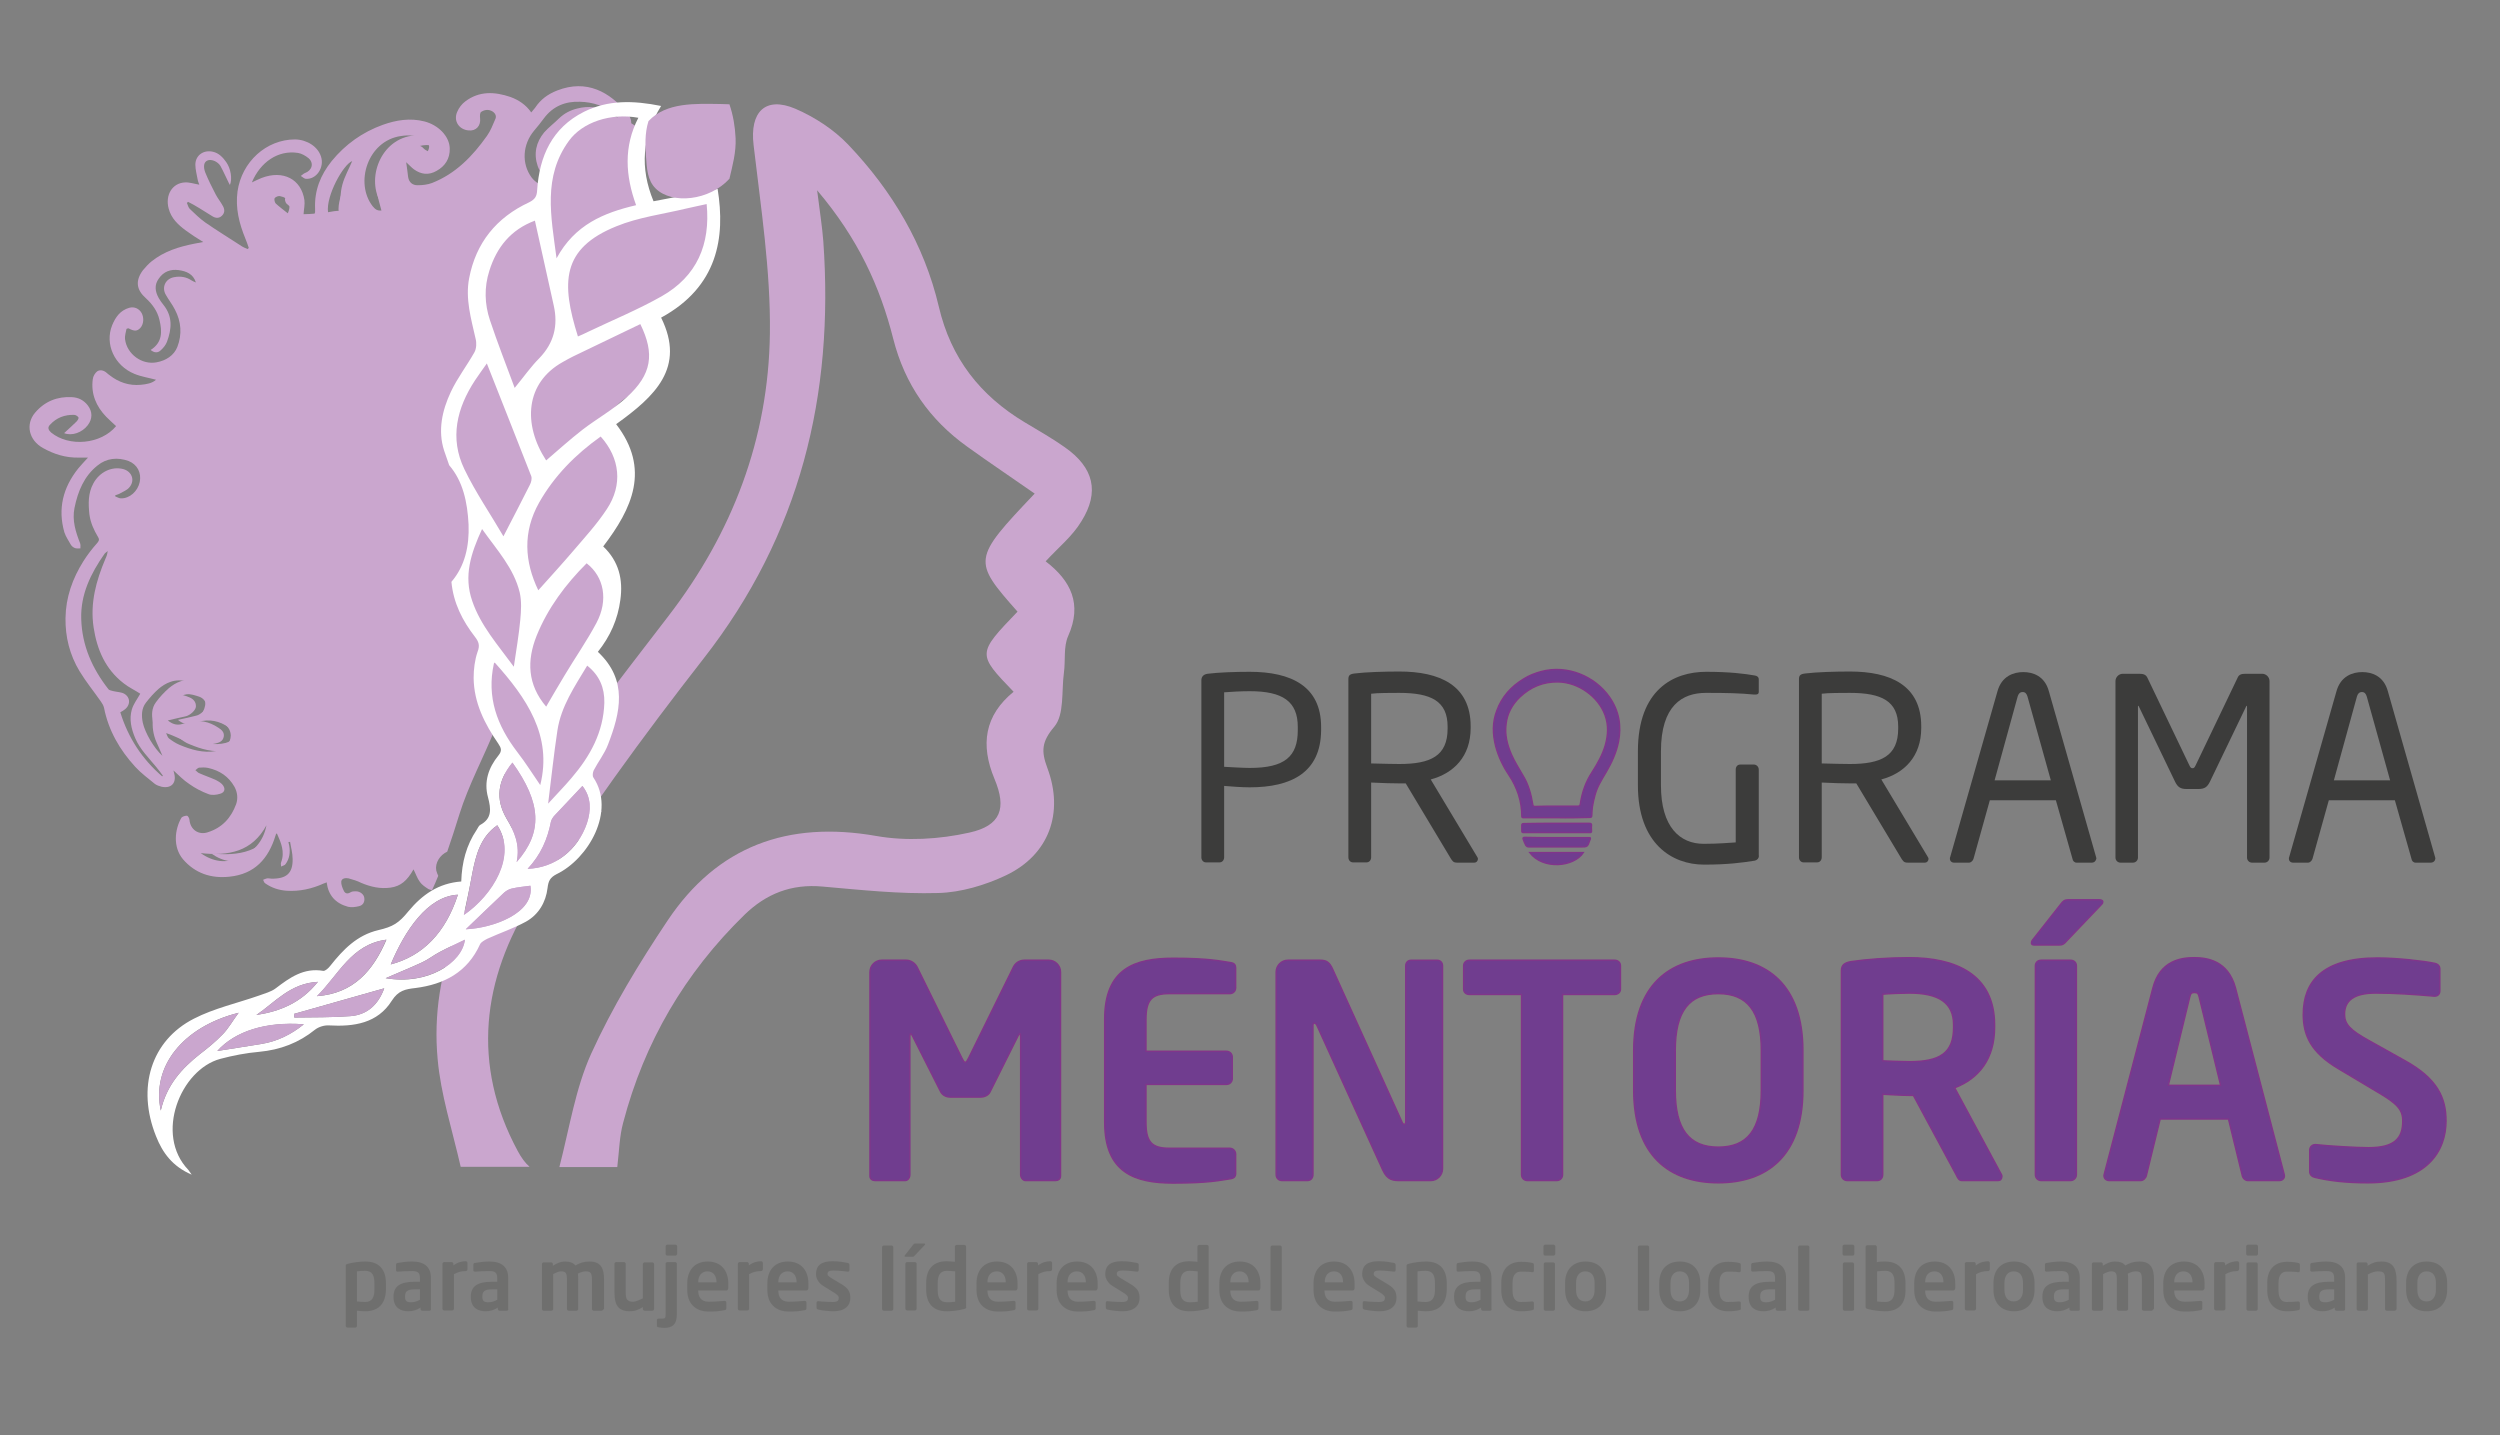 <?xml version="1.0" encoding="utf-8"?>
<!-- Generator: Adobe Illustrator 24.3.0, SVG Export Plug-In . SVG Version: 6.00 Build 0)  -->
<svg version="1.1" id="Capa_1" xmlns="http://www.w3.org/2000/svg" xmlns:xlink="http://www.w3.org/1999/xlink" x="0px" y="0px"
	 viewBox="0 0 889.4 510.6" style="enable-background:new 0 0 889.4 510.6;" xml:space="preserve">
<rect x="0" y="0" width="889.4" height="510.6" fill="#808080" stroke="none"/>
<style type="text/css">
	.st0{fill:#3C3C3B;}
	.st1{fill:#703D8F;stroke:#81358A;stroke-width:0.5;stroke-miterlimit:10;}
	.st2{fill:#6F6F6E;}
	.st3{fill:#CAA6CE;}
	.st4{fill:#FFFFFF;}
</style>
<g>
	<path class="st0" d="M444.6,280.1c-2.9,0-6.7-0.3-9.1-0.5v25.4c0,0.9-0.6,1.8-1.6,1.8H429c-0.9,0-1.6-0.8-1.6-1.8V242
		c0-1.3,0.8-2.1,2.2-2.3c3.9-0.5,9.8-0.7,15-0.7c14.7,0,25.4,5.1,25.4,19.6v1.2C469.9,274.9,459.3,280.1,444.6,280.1z M461.7,258.6
		c0-9.1-5.4-12.7-17.1-12.7c-2.8,0-6.9,0.2-9.1,0.4v26.5c2.1,0.1,6.7,0.4,9.1,0.4c12.4,0,17.1-4,17.1-13.4V258.6z"/>
	<path class="st0" d="M524.5,306.9h-5.8c-1.1,0-1.6,0-2.4-1.2l-16.2-27c-0.3,0-0.5,0-0.8,0c-0.5,0-1,0-1.5,0c-3,0-5.2-0.1-10-0.3
		v26.6c0,0.9-0.6,1.8-1.6,1.8h-4.9c-0.9,0-1.6-0.8-1.6-1.8v-63.4c0-1.3,0.5-1.8,2.2-2c3.9-0.5,10.7-0.7,15.9-0.7
		c14.3,0,25.4,4.8,25.4,19.5v0.6c0,10.1-6,16.1-14.2,18.3l16.5,27.5c0.2,0.3,0.3,0.5,0.3,0.8C525.7,306.4,525.2,306.9,524.5,306.9z
		 M515,258.5c0-9.1-5.9-12-17.2-12c-2.8,0-7.8,0-10,0.3v24.8c4,0.1,7.9,0.2,10,0.2c11.1,0,17.2-2.8,17.2-12.6V258.5z"/>
	<path class="st0" d="M624.2,306.2c-4.4,0.7-9.5,1.4-18,1.4c-11.3,0-23.5-7.4-23.5-28.2v-12.1c0-22,12.7-28.3,24.3-28.3
		c8.4,0,13.8,0.7,17.2,1.3c0.8,0.1,1.5,0.5,1.5,1.4v4.5c0,0.6-0.4,0.9-1.2,0.9c-0.1,0-0.3,0-0.4,0c-5.3-0.5-9.5-0.6-17.2-0.6
		c-8.4,0-16,4.5-16,20.8v12.1c0,14.9,6.8,20.8,15.2,20.8c5.5,0,9.2-0.4,11.4-0.5v-25.9c0-1,0.6-1.8,1.6-1.8h4.9
		c0.9,0,1.7,0.8,1.7,1.8v30.4C625.9,305.2,625.2,306,624.2,306.2z"/>
	<path class="st0" d="M684.8,306.9H679c-1.1,0-1.6,0-2.4-1.2l-16.2-27c-0.3,0-0.5,0-0.8,0c-0.5,0-1,0-1.5,0c-3,0-5.2-0.1-10-0.3
		v26.6c0,0.9-0.6,1.8-1.6,1.8h-4.9c-0.9,0-1.6-0.8-1.6-1.8v-63.4c0-1.3,0.5-1.8,2.2-2c3.9-0.5,10.7-0.7,15.9-0.7
		c14.3,0,25.4,4.8,25.4,19.5v0.6c0,10.1-6,16.1-14.2,18.3l16.5,27.5c0.2,0.3,0.3,0.5,0.3,0.8C686,306.4,685.5,306.9,684.8,306.9z
		 M675.3,258.5c0-9.1-5.9-12-17.2-12c-2.8,0-7.8,0-10,0.3v24.8c4,0.1,7.9,0.2,10,0.2c11.1,0,17.2-2.8,17.2-12.6V258.5z"/>
	<path class="st0" d="M744.1,306.9h-5.3c-0.8,0-1.4-0.6-1.5-1.4l-5.9-20.8h-23.5l-5.8,20.8c-0.2,0.7-0.9,1.4-1.6,1.4h-5.3
		c-0.9,0-1.5-0.6-1.5-1.4c0-0.2,0-0.5,0.1-0.6l16.8-58.9c1.5-5.5,5.8-6.9,9.2-6.9c3.3,0,7.6,1.3,9.1,6.8l16.8,59
		c0.1,0.2,0.1,0.5,0.1,0.6C745.6,306.3,745.1,306.9,744.1,306.9z M721.3,247.8c-0.3-1-0.8-1.6-1.7-1.6c-1,0-1.5,0.6-1.8,1.6
		l-8.2,29.8h20L721.3,247.8z"/>
	<path class="st0" d="M805.6,306.9h-4.4c-1,0-1.8-0.8-1.8-1.8v-53.7c0-0.2,0-0.3-0.1-0.3c-0.1,0-0.1,0-0.2,0.2l-12.9,26.8
		c-0.9,1.8-1.8,2.6-4.1,2.6h-4.2c-2.3,0-3.2-0.8-4.1-2.6l-12.9-26.8c-0.1-0.2-0.1-0.2-0.2-0.2c-0.1,0-0.1,0.1-0.1,0.3v53.7
		c0,1-0.8,1.8-1.8,1.8h-4.4c-1,0-1.8-0.8-1.8-1.8v-62.8c0-1.4,1.2-2.6,2.6-2.6h5.9c1.6,0,2.4,0.4,2.9,1.5l14.9,31.1
		c0.4,0.8,0.6,1,1.1,1c0.5,0,0.7-0.2,1.1-1l14.9-31.1c0.5-1.2,1.3-1.5,2.9-1.5h5.9c1.4,0,2.6,1.2,2.6,2.6v62.8
		C807.4,306.1,806.6,306.9,805.6,306.9z"/>
	<path class="st0" d="M864.7,306.9h-5.3c-0.8,0-1.4-0.6-1.5-1.4l-5.9-20.8h-23.5l-5.8,20.8c-0.2,0.7-0.9,1.4-1.6,1.4h-5.3
		c-0.9,0-1.5-0.6-1.5-1.4c0-0.2,0-0.5,0.1-0.6l16.8-58.9c1.5-5.5,5.8-6.9,9.2-6.9c3.3,0,7.6,1.3,9.1,6.8l16.8,59
		c0.1,0.2,0.1,0.5,0.1,0.6C866.3,306.3,865.7,306.9,864.7,306.9z M842,247.8c-0.3-1-0.8-1.6-1.7-1.6c-1,0-1.5,0.6-1.8,1.6l-8.2,29.8
		h20L842,247.8z"/>
	<path class="st1" d="M375.5,420h-10.7c-0.9,0-1.7-1.1-1.7-2.1v-49.1c0-0.7-0.1-1.1-0.3-1.1c-0.1,0-0.3,0.3-0.5,0.6l-10.1,20.2
		c-0.6,1.2-2,1.8-3.4,1.8h-10.7c-1.4,0-2.7-0.6-3.4-1.8l-10.2-20.2c-0.2-0.3-0.4-0.6-0.5-0.6c-0.2,0-0.3,0.3-0.3,1.1v49.1
		c0,1.1-0.7,2.1-1.7,2.1h-10.7c-0.9,0-1.8-0.5-1.8-1.6v-72.6c0-2.3,1.9-4.2,4.2-4.2h8.7c1.7,0,3.2,1.1,3.9,2.5l15.9,32.3
		c0.5,0.9,0.7,1.5,1.2,1.5s0.6-0.5,1.2-1.5l15.9-32.3c0.7-1.5,2.2-2.5,3.9-2.5h8.7c2.3,0,4.2,1.9,4.2,4.2v72.6
		C377.3,419.5,376.4,420,375.5,420z"/>
	<path class="st1" d="M437.5,419.4c-3.4,0.5-7.5,1.5-20.1,1.5c-13.7,0-24.4-3.7-24.4-21.6v-36.8c0-17.9,10.7-21.6,24.4-21.6
		c12.6,0,16.7,1,20.1,1.5c1.6,0.2,2.1,0.7,2.1,2.2v6.8c0,1.2-0.9,2.1-2.1,2.1H416c-6.1,0-8.3,2.1-8.3,9.1v11.4h28.6
		c1.2,0,2.1,0.9,2.1,2.1v7.6c0,1.2-0.9,2.1-2.1,2.1h-28.6v13.6c0,7,2.2,9.1,8.3,9.1h21.5c1.2,0,2.1,1,2.1,2.1v6.8
		C439.6,418.6,439.1,419.2,437.5,419.4z"/>
	<path class="st1" d="M509,420h-10.7c-2.5,0-4.7,0-6.4-3.8l-23.4-51.4c-0.3-0.6-0.6-0.8-0.9-0.8c-0.3,0-0.5,0.2-0.5,0.8v53.1
		c0,1.2-0.8,2.1-2,2.1h-9c-1.2,0-2.1-0.9-2.1-2.1v-72.1c0-2.3,1.9-4.2,4.2-4.2h11.4c2.2,0,3.4,0.6,4.6,3.4l24.6,54.2
		c0.2,0.5,0.5,0.8,0.8,0.8c0.2,0,0.5-0.3,0.5-0.9v-55.5c0-1.2,0.8-2,2-2h9.1c1.2,0,2,0.8,2,2v72.2C513.2,418.1,511.3,420,509,420z"
		/>
	<path class="st1" d="M574.4,353.8h-18.5v64.1c0,1.2-0.9,2.1-2.1,2.1h-10.4c-1.2,0-2.1-0.9-2.1-2.1v-64.1h-18.5
		c-1.2,0-2.1-0.7-2.1-1.9v-8.3c0-1.2,0.9-2,2.1-2h51.6c1.2,0,2.1,0.8,2.1,2v8.3C576.5,353.1,575.5,353.8,574.4,353.8z"/>
	<path class="st1" d="M611.3,420.8c-17.4,0-30.1-9.7-30.1-32.9v-14.2c0-23.2,12.7-32.9,30.1-32.9s30.1,9.7,30.1,32.9v14.2
		C641.4,411.1,628.7,420.8,611.3,420.8z M626.6,373.7c0-13.9-5-20.2-15.3-20.2c-10.3,0-15.3,6.2-15.3,20.2v14.2
		c0,13.9,5,20.2,15.3,20.2c10.3,0,15.3-6.2,15.3-20.2V373.7z"/>
	<path class="st1" d="M710.8,420H698c-1.2,0-1.6-1.1-2.1-2.1l-15.2-28.2h-1.5c-2.7,0-7-0.3-9.4-0.4v28.6c0,1.2-0.8,2.1-2,2.1h-10.6
		c-1.2,0-2.1-0.9-2.1-2.1v-72.6c0-2.1,1.3-2.8,3.4-3.2c5.5-0.8,13-1.4,20.7-1.4c16.3,0,30.4,5.8,30.4,23.9v0.9
		c0,11.2-5.6,18.2-14.2,21.5l16.6,30.8c0.2,0.3,0.2,0.6,0.2,0.8C712.1,419.5,711.7,420,710.8,420z M695,364.6
		c0-7.9-5.3-11.3-15.8-11.3c-2.2,0-7.5,0.2-9.4,0.4v23.7c1.7,0.1,7.6,0.3,9.4,0.3c10.9,0,15.8-3,15.8-12.2V364.6z"/>
	<path class="st1" d="M747.7,321.7l-12.5,13.1c-0.8,0.9-1.3,1.4-2.5,1.4h-9.1c-0.6,0-0.9-0.3-0.9-0.7c0-0.3,0.1-0.7,0.4-1.1l10-12.7
		c0.9-1.2,1.4-1.6,2.7-1.6h11.1c0.7,0,1.2,0.3,1.2,0.7C748.1,321.1,748,321.4,747.7,321.7z M736.6,420h-10.4c-1.2,0-2.1-0.9-2.1-2.1
		v-74.3c0-1.2,0.9-2,2.1-2h10.4c1.2,0,2.1,0.8,2.1,2v74.3C738.7,419.1,737.7,420,736.6,420z"/>
	<path class="st1" d="M810.9,420h-11.2c-0.9,0-1.8-0.8-2-1.8l-4.9-20.1h-24.3l-4.9,20.1c-0.2,0.9-1.1,1.8-2,1.8h-11.2
		c-1.1,0-1.9-0.7-1.9-1.8c0-0.1,0.1-0.3,0.1-0.5l17.3-66.2c2.5-9.8,10.1-10.8,14.7-10.8c4.5,0,12.1,1,14.7,10.8l17.3,66.2
		c0,0.2,0.1,0.4,0.1,0.5C812.8,419.3,811.9,420,810.9,420z M782.4,354.8c-0.3-1.3-0.6-1.7-1.7-1.7c-1.1,0-1.4,0.4-1.7,1.7l-7.6,31.3
		H790L782.4,354.8z"/>
	<path class="st1" d="M842.4,420.8c-7.9,0-13.6-0.7-18.7-1.9c-1.1-0.2-2-0.9-2-2.1v-7.6c0-1.2,0.9-2,2-2c0.1,0,0.1,0,0.2,0
		c4.2,0.5,14.8,1.1,18.7,1.1c9.4,0,12.2-3.4,12.2-9.5c0-4.1-2-6.2-9-10.3l-13.9-8.3c-9.8-5.8-12.5-11.9-12.5-19.3
		c0-11.6,6.8-20.1,26.4-20.1c7,0,16.7,1.1,20.3,1.9c1.1,0.2,1.9,0.9,1.9,2v7.8c0,1.1-0.7,1.9-1.8,1.9c-0.1,0-0.1,0-0.2,0
		c-7-0.6-13.9-1.1-20.8-1.1c-7.8,0-11.1,2.7-11.1,7.5c0,3.5,1.8,5.6,8.7,9.4l12.7,7.1c11.6,6.4,14.7,13.2,14.7,21.5
		C870.2,409.4,863.5,420.8,842.4,420.8z"/>
</g>
<g>
	<path class="st2" d="M129.9,466.5c-0.7,0-1.8-0.1-2.9-0.2v5.4c0,0.3-0.3,0.6-0.6,0.6h-2.8c-0.3,0-0.6-0.3-0.6-0.6v-21.3
		c0-0.5,0.1-0.6,0.8-0.8c1.9-0.5,4.2-0.8,6.2-0.8c4.9,0,7.3,2.9,7.3,7.7v2.4C137.2,463.6,134.8,466.5,129.9,466.5z M133.2,456.5
		c0-2.5-0.6-4.4-3.3-4.4c-1.1,0-2.4,0.1-2.9,0.2V463c0.9,0.1,2.2,0.2,2.9,0.2c2.6,0,3.3-1.9,3.3-4.4V456.5z"/>
	<path class="st2" d="M152.8,466.3h-2.6c-0.3,0-0.6-0.3-0.6-0.6v-0.5c-1.4,0.9-2.8,1.3-4.3,1.3c-2.5,0-5.3-1-5.3-5.1v-0.1
		c0-3.5,2.1-5.3,7.5-5.3h1.9v-1.3c0-2-0.9-2.5-2.7-2.5c-2,0-4,0.1-5,0.2c-0.1,0-0.1,0-0.2,0c-0.3,0-0.6-0.1-0.6-0.5v-2
		c0-0.3,0.2-0.6,0.6-0.6c1.2-0.2,3-0.5,5.1-0.5c4.3,0,6.7,1.9,6.7,5.8v11C153.4,466,153.1,466.3,152.8,466.3z M149.4,458.7h-1.9
		c-2.8,0-3.4,0.9-3.4,2.6v0.1c0,1.5,0.7,1.9,2.2,1.9c1.1,0,2.2-0.4,3.1-0.9V458.7z"/>
	<path class="st2" d="M165.7,452.2c-1.7,0-2.9,0.4-4.2,1.1v12.3c0,0.3-0.3,0.6-0.6,0.6H158c-0.3,0-0.6-0.3-0.6-0.6v-16
		c0-0.3,0.3-0.6,0.6-0.6h2.7c0.3,0,0.6,0.3,0.6,0.6v0.6c1.5-1.2,3.2-1.5,4.4-1.5c0.3,0,0.6,0.3,0.6,0.6v2.2
		C166.3,452,166,452.2,165.7,452.2z"/>
	<path class="st2" d="M180.3,466.3h-2.6c-0.3,0-0.6-0.3-0.6-0.6v-0.5c-1.4,0.9-2.8,1.3-4.3,1.3c-2.5,0-5.3-1-5.3-5.1v-0.1
		c0-3.5,2.1-5.3,7.5-5.3h1.9v-1.3c0-2-0.9-2.5-2.7-2.5c-2,0-4,0.1-5,0.2c-0.1,0-0.1,0-0.2,0c-0.3,0-0.6-0.1-0.6-0.5v-2
		c0-0.3,0.2-0.6,0.6-0.6c1.2-0.2,3-0.5,5.1-0.5c4.3,0,6.7,1.9,6.7,5.8v11C180.9,466,180.7,466.3,180.3,466.3z M176.9,458.7H175
		c-2.8,0-3.4,0.9-3.4,2.6v0.1c0,1.5,0.7,1.9,2.2,1.9c1.1,0,2.2-0.4,3.1-0.9V458.7z"/>
	<path class="st2" d="M214,466.3h-2.8c-0.3,0-0.6-0.3-0.6-0.6v-10.4c0-2.4-0.5-3-2.2-3c-0.6,0-1.7,0.2-2.8,0.8
		c0.1,0.7,0.1,1.4,0.1,2.2v10.4c0,0.3-0.3,0.6-0.6,0.6h-2.8c-0.3,0-0.6-0.3-0.6-0.6v-10.4c0-2.4-0.4-3-2.1-3c-0.6,0-1.6,0.3-2.8,1
		v12.4c0,0.3-0.3,0.6-0.6,0.6h-2.8c-0.3,0-0.6-0.3-0.6-0.6v-16c0-0.3,0.3-0.6,0.6-0.6h2.7c0.3,0,0.6,0.3,0.6,0.6v0.6
		c1.3-0.8,2.6-1.5,4.4-1.5c1.7,0,2.9,0.5,3.6,1.4c1.6-0.9,2.9-1.4,5.1-1.4c4.2,0,5.1,2.8,5.1,6.4v10.4
		C214.6,466,214.3,466.3,214,466.3z"/>
	<path class="st2" d="M232.1,466.3h-2.8c-0.3,0-0.6-0.3-0.6-0.6V465c-1.6,1-2.8,1.5-4.8,1.5c-1.5,0-2.9-0.4-3.8-1.3
		c-1.1-1.1-1.5-3-1.5-5.6v-10c0-0.3,0.3-0.6,0.6-0.6h2.8c0.3,0,0.6,0.3,0.6,0.6v10c0,1.5,0.1,2.4,0.7,2.9c0.4,0.4,0.9,0.6,1.9,0.6
		c1.1,0,2.6-0.8,3.5-1.2v-12.2c0-0.3,0.3-0.6,0.6-0.6h2.8c0.3,0,0.6,0.3,0.6,0.6v16C232.7,466,232.4,466.3,232.1,466.3z"/>
	<path class="st2" d="M236.3,472.4c-0.7,0-1.3-0.1-2-0.2c-0.4-0.1-0.6-0.2-0.6-0.6v-2c0-0.3,0.2-0.5,0.6-0.5h1.4
		c1,0,1.1-0.4,1.1-1.6v-17.9c0-0.3,0.3-0.6,0.6-0.6h2.8c0.3,0,0.6,0.3,0.6,0.6v17.9C240.8,471.3,239.1,472.4,236.3,472.4z
		 M240.3,446.7h-2.9c-0.3,0-0.6-0.3-0.6-0.6v-2.7c0-0.3,0.3-0.6,0.6-0.6h2.9c0.3,0,0.6,0.3,0.6,0.6v2.7
		C240.9,446.4,240.6,446.7,240.3,446.7z"/>
	<path class="st2" d="M258.4,459.1h-10v0.1c0,1.8,0.7,3.9,3.7,3.9c2.2,0,4.3-0.2,5.6-0.3c0,0,0.1,0,0.1,0c0.3,0,0.6,0.2,0.6,0.5v2
		c0,0.5-0.1,0.7-0.6,0.8c-2,0.4-3.2,0.5-5.9,0.5c-3.1,0-7.4-1.7-7.4-7.7v-2.3c0-4.8,2.7-7.8,7.3-7.8c4.7,0,7.3,3.2,7.3,7.8v1.7
		C259,458.8,258.8,459.1,258.4,459.1z M254.9,456.1c0-2.4-1.3-3.8-3.2-3.8c-1.9,0-3.3,1.3-3.3,3.8v0.1h6.5V456.1z"/>
	<path class="st2" d="M270.7,452.2c-1.7,0-2.9,0.4-4.2,1.1v12.3c0,0.3-0.3,0.6-0.6,0.6h-2.8c-0.3,0-0.6-0.3-0.6-0.6v-16
		c0-0.3,0.3-0.6,0.6-0.6h2.7c0.3,0,0.6,0.3,0.6,0.6v0.6c1.5-1.2,3.2-1.5,4.4-1.5c0.3,0,0.6,0.3,0.6,0.6v2.2
		C271.3,452,271.1,452.2,270.7,452.2z"/>
	<path class="st2" d="M286.9,459.1h-10v0.1c0,1.8,0.7,3.9,3.7,3.9c2.2,0,4.3-0.2,5.6-0.3c0,0,0.1,0,0.1,0c0.3,0,0.6,0.2,0.6,0.5v2
		c0,0.5-0.1,0.7-0.6,0.8c-2,0.4-3.2,0.5-5.9,0.5c-3.1,0-7.4-1.7-7.4-7.7v-2.3c0-4.8,2.7-7.8,7.3-7.8c4.7,0,7.3,3.2,7.3,7.8v1.7
		C287.5,458.8,287.3,459.1,286.9,459.1z M283.4,456.1c0-2.4-1.3-3.8-3.2-3.8c-1.9,0-3.3,1.3-3.3,3.8v0.1h6.5V456.1z"/>
	<path class="st2" d="M296.6,466.5c-1.2,0-3.8-0.2-5.5-0.6c-0.4-0.1-0.6-0.3-0.6-0.7v-1.8c0-0.2,0.2-0.5,0.5-0.5c0.1,0,0.1,0,0.1,0
		c1.5,0.2,4.2,0.3,5.1,0.3c1.9,0,2.2-0.6,2.2-1.5c0-0.6-0.4-0.9-1.3-1.6l-4.2-2.6c-1.5-0.9-2.6-2.5-2.6-4.2c0-3.1,1.9-4.6,5.8-4.6
		c2.5,0,3.9,0.3,5.5,0.6c0.4,0.1,0.6,0.3,0.6,0.7v1.8c0,0.4-0.2,0.6-0.5,0.6c-0.1,0-0.1,0-0.1,0c-0.9-0.1-3.3-0.4-5.1-0.4
		c-1.5,0-2.1,0.3-2.1,1.3c0,0.5,0.5,0.8,1.2,1.3l4,2.4c2.6,1.6,2.9,3.1,2.9,4.7C302.6,464.4,300.6,466.5,296.6,466.5z"/>
	<path class="st2" d="M317.2,466.3h-2.8c-0.3,0-0.6-0.3-0.6-0.6v-22c0-0.3,0.3-0.6,0.6-0.6h2.8c0.3,0,0.6,0.3,0.6,0.6v22
		C317.8,466,317.5,466.3,317.2,466.3z"/>
	<path class="st2" d="M329,442.9l-3.6,3.8c-0.2,0.3-0.4,0.4-0.7,0.4h-2.6c-0.2,0-0.3-0.1-0.3-0.2c0-0.1,0-0.2,0.1-0.3l2.9-3.7
		c0.3-0.3,0.4-0.5,0.8-0.5h3.2c0.2,0,0.3,0.1,0.3,0.2C329.2,442.7,329.1,442.8,329,442.9z M326.1,465.6c0,0.3-0.3,0.6-0.6,0.6h-2.8
		c-0.3,0-0.6-0.3-0.6-0.6v-16c0-0.3,0.3-0.6,0.6-0.6h2.8c0.3,0,0.6,0.3,0.6,0.6L326.1,465.6L326.1,465.6z"/>
	<path class="st2" d="M343,465.7c-1.9,0.5-4.2,0.8-6.2,0.8c-4.9,0-7.3-2.9-7.3-7.7v-2.4c0-4.8,2.4-7.7,7.3-7.7
		c0.7,0,1.8,0.1,2.9,0.2v-5.4c0-0.3,0.3-0.6,0.6-0.6h2.8c0.3,0,0.6,0.3,0.6,0.6v21.3C343.8,465.4,343.7,465.5,343,465.7z
		 M339.8,452.3c-0.9-0.1-2.2-0.2-2.9-0.2c-2.6,0-3.3,1.9-3.3,4.4v2.4c0,2.5,0.6,4.4,3.3,4.4c1.1,0,2.4-0.1,2.9-0.2V452.3z"/>
	<path class="st2" d="M361.3,459.1h-10v0.1c0,1.8,0.7,3.9,3.7,3.9c2.2,0,4.3-0.2,5.6-0.3c0,0,0.1,0,0.1,0c0.3,0,0.6,0.2,0.6,0.5v2
		c0,0.5-0.1,0.7-0.6,0.8c-2,0.4-3.2,0.5-5.9,0.5c-3.1,0-7.4-1.7-7.4-7.7v-2.3c0-4.8,2.7-7.8,7.3-7.8c4.7,0,7.3,3.2,7.3,7.8v1.7
		C361.9,458.8,361.7,459.1,361.3,459.1z M357.8,456.1c0-2.4-1.3-3.8-3.2-3.8s-3.3,1.3-3.3,3.8v0.1h6.5V456.1z"/>
	<path class="st2" d="M373.6,452.2c-1.7,0-2.9,0.4-4.2,1.1v12.3c0,0.3-0.3,0.6-0.6,0.6H366c-0.3,0-0.6-0.3-0.6-0.6v-16
		c0-0.3,0.3-0.6,0.6-0.6h2.7c0.3,0,0.6,0.3,0.6,0.6v0.6c1.5-1.2,3.2-1.5,4.4-1.5c0.3,0,0.6,0.3,0.6,0.6v2.2
		C374.3,452,374,452.2,373.6,452.2z"/>
	<path class="st2" d="M389.8,459.1h-10v0.1c0,1.8,0.7,3.9,3.7,3.9c2.2,0,4.3-0.2,5.6-0.3c0,0,0.1,0,0.1,0c0.3,0,0.6,0.2,0.6,0.5v2
		c0,0.5-0.1,0.7-0.6,0.8c-2,0.4-3.2,0.5-5.9,0.5c-3.1,0-7.4-1.7-7.4-7.7v-2.3c0-4.8,2.7-7.8,7.3-7.8c4.7,0,7.3,3.2,7.3,7.8v1.7
		C390.4,458.8,390.2,459.1,389.8,459.1z M386.3,456.1c0-2.4-1.3-3.8-3.2-3.8s-3.3,1.3-3.3,3.8v0.1h6.5V456.1z"/>
	<path class="st2" d="M399.5,466.5c-1.2,0-3.8-0.2-5.5-0.6c-0.4-0.1-0.6-0.3-0.6-0.7v-1.8c0-0.2,0.2-0.5,0.5-0.5c0.1,0,0.1,0,0.1,0
		c1.5,0.2,4.2,0.3,5.1,0.3c1.9,0,2.2-0.6,2.2-1.5c0-0.6-0.4-0.9-1.3-1.6l-4.2-2.6c-1.5-0.9-2.6-2.5-2.6-4.2c0-3.1,1.9-4.6,5.8-4.6
		c2.5,0,3.9,0.3,5.5,0.6c0.4,0.1,0.6,0.3,0.6,0.7v1.8c0,0.4-0.2,0.6-0.5,0.6c-0.1,0-0.1,0-0.1,0c-0.9-0.1-3.3-0.4-5.1-0.4
		c-1.5,0-2.1,0.3-2.1,1.3c0,0.5,0.5,0.8,1.2,1.3l4,2.4c2.6,1.6,2.9,3.1,2.9,4.7C405.5,464.4,403.5,466.5,399.5,466.5z"/>
	<path class="st2" d="M429.3,465.7c-1.9,0.5-4.2,0.8-6.2,0.8c-4.9,0-7.3-2.9-7.3-7.7v-2.4c0-4.8,2.4-7.7,7.3-7.7
		c0.7,0,1.8,0.1,2.9,0.2v-5.4c0-0.3,0.3-0.6,0.6-0.6h2.8c0.3,0,0.6,0.3,0.6,0.6v21.3C430.2,465.4,430.1,465.5,429.3,465.7z
		 M426.1,452.3c-0.9-0.1-2.2-0.2-2.9-0.2c-2.6,0-3.3,1.9-3.3,4.4v2.4c0,2.5,0.6,4.4,3.3,4.4c1.1,0,2.4-0.1,2.9-0.2V452.3z"/>
	<path class="st2" d="M447.7,459.1h-10v0.1c0,1.8,0.7,3.9,3.7,3.9c2.2,0,4.3-0.2,5.6-0.3c0,0,0.1,0,0.1,0c0.3,0,0.6,0.2,0.6,0.5v2
		c0,0.5-0.1,0.7-0.6,0.8c-2,0.4-3.2,0.5-5.9,0.5c-3.1,0-7.4-1.7-7.4-7.7v-2.3c0-4.8,2.7-7.8,7.3-7.8c4.7,0,7.3,3.2,7.3,7.8v1.7
		C448.3,458.8,448.1,459.1,447.7,459.1z M444.2,456.1c0-2.4-1.3-3.8-3.2-3.8c-1.9,0-3.3,1.3-3.3,3.8v0.1h6.5V456.1z"/>
	<path class="st2" d="M455.4,466.3h-2.8c-0.3,0-0.6-0.3-0.6-0.6v-22c0-0.3,0.3-0.6,0.6-0.6h2.8c0.3,0,0.6,0.3,0.6,0.6v22
		C455.9,466,455.7,466.3,455.4,466.3z"/>
	<path class="st2" d="M481.2,459.1h-10v0.1c0,1.8,0.7,3.9,3.7,3.9c2.2,0,4.3-0.2,5.6-0.3c0,0,0.1,0,0.1,0c0.3,0,0.6,0.2,0.6,0.5v2
		c0,0.5-0.1,0.7-0.6,0.8c-2,0.4-3.2,0.5-5.9,0.5c-3.1,0-7.4-1.7-7.4-7.7v-2.3c0-4.8,2.7-7.8,7.3-7.8c4.7,0,7.3,3.2,7.3,7.8v1.7
		C481.8,458.8,481.7,459.1,481.2,459.1z M477.8,456.1c0-2.4-1.3-3.8-3.2-3.8c-1.9,0-3.3,1.3-3.3,3.8v0.1h6.5V456.1z"/>
	<path class="st2" d="M490.9,466.5c-1.2,0-3.8-0.2-5.5-0.6c-0.4-0.1-0.6-0.3-0.6-0.7v-1.8c0-0.2,0.2-0.5,0.5-0.5c0.1,0,0.1,0,0.1,0
		c1.5,0.2,4.2,0.3,5.1,0.3c1.9,0,2.2-0.6,2.2-1.5c0-0.6-0.4-0.9-1.3-1.6l-4.2-2.6c-1.5-0.9-2.6-2.5-2.6-4.2c0-3.1,1.9-4.6,5.8-4.6
		c2.5,0,3.9,0.3,5.5,0.6c0.4,0.1,0.6,0.3,0.6,0.7v1.8c0,0.4-0.2,0.6-0.5,0.6c-0.1,0-0.1,0-0.1,0c-0.9-0.1-3.3-0.4-5.1-0.4
		c-1.5,0-2.1,0.3-2.1,1.3c0,0.5,0.5,0.8,1.2,1.3l4,2.4c2.6,1.6,2.9,3.1,2.9,4.7C496.9,464.4,494.9,466.5,490.9,466.5z"/>
	<path class="st2" d="M507.3,466.5c-0.7,0-1.8-0.1-2.9-0.2v5.4c0,0.3-0.3,0.6-0.6,0.6h-2.8c-0.3,0-0.6-0.3-0.6-0.6v-21.3
		c0-0.5,0.1-0.6,0.8-0.8c1.9-0.5,4.2-0.8,6.2-0.8c4.9,0,7.3,2.9,7.3,7.7v2.4C514.6,463.6,512.2,466.5,507.3,466.5z M510.5,456.5
		c0-2.5-0.6-4.4-3.3-4.4c-1.1,0-2.4,0.1-2.9,0.2V463c0.9,0.1,2.2,0.2,2.9,0.2c2.6,0,3.3-1.9,3.3-4.4V456.5z"/>
	<path class="st2" d="M530.1,466.3h-2.6c-0.3,0-0.6-0.3-0.6-0.6v-0.5c-1.4,0.9-2.8,1.3-4.3,1.3c-2.5,0-5.3-1-5.3-5.1v-0.1
		c0-3.5,2.1-5.3,7.5-5.3h1.9v-1.3c0-2-0.9-2.5-2.7-2.5c-2,0-4,0.1-5,0.2c-0.1,0-0.1,0-0.2,0c-0.3,0-0.6-0.1-0.6-0.5v-2
		c0-0.3,0.2-0.6,0.6-0.6c1.2-0.2,3-0.5,5.1-0.5c4.3,0,6.7,1.9,6.7,5.8v11C530.8,466,530.5,466.3,530.1,466.3z M526.7,458.7h-1.9
		c-2.8,0-3.4,0.9-3.4,2.6v0.1c0,1.5,0.7,1.9,2.2,1.9c1.1,0,2.2-0.4,3.1-0.9V458.7z"/>
	<path class="st2" d="M545.1,466.1c-0.7,0.2-2.1,0.4-4,0.4c-4,0-7-2.5-7-7.4v-2.8c0-5,3-7.4,7-7.4c1.9,0,3.2,0.2,4,0.4
		c0.5,0.1,0.6,0.3,0.6,0.8v2c0,0.3-0.2,0.5-0.6,0.5c0,0-0.1,0-0.1,0c-1.2-0.2-2-0.2-4-0.2c-1.4,0-2.9,0.8-2.9,4v2.8
		c0,3.2,1.5,4,2.9,4c2,0,2.7-0.1,4-0.2c0,0,0.1,0,0.1,0c0.3,0,0.6,0.2,0.6,0.5v2C545.7,465.8,545.6,466,545.1,466.1z"/>
	<path class="st2" d="M552.7,446.7h-3c-0.3,0-0.6-0.3-0.6-0.6v-2.7c0-0.3,0.3-0.6,0.6-0.6h3c0.3,0,0.6,0.3,0.6,0.6v2.7
		C553.3,446.4,553,446.7,552.7,446.7z M552.6,466.3h-2.8c-0.3,0-0.6-0.3-0.6-0.6v-16c0-0.3,0.3-0.6,0.6-0.6h2.8
		c0.3,0,0.6,0.3,0.6,0.6v16C553.2,466,552.9,466.3,552.6,466.3z"/>
	<path class="st2" d="M564.1,466.5c-4.8,0-7.3-3.2-7.3-7.6v-2.5c0-4.4,2.5-7.6,7.3-7.6c4.8,0,7.3,3.2,7.3,7.6v2.5
		C571.4,463.3,568.9,466.5,564.1,466.5z M567.3,456.4c0-2.5-1.1-4.1-3.3-4.1c-2.1,0-3.3,1.6-3.3,4.1v2.5c0,2.5,1.1,4.1,3.3,4.1
		c2.1,0,3.3-1.6,3.3-4.1V456.4z"/>
	<path class="st2" d="M586.1,466.3h-2.8c-0.3,0-0.6-0.3-0.6-0.6v-22c0-0.3,0.3-0.6,0.6-0.6h2.8c0.3,0,0.6,0.3,0.6,0.6v22
		C586.7,466,586.5,466.3,586.1,466.3z"/>
	<path class="st2" d="M597.6,466.5c-4.8,0-7.3-3.2-7.3-7.6v-2.5c0-4.4,2.5-7.6,7.3-7.6c4.8,0,7.3,3.2,7.3,7.6v2.5
		C605,463.3,602.4,466.5,597.6,466.5z M600.9,456.4c0-2.5-1.1-4.1-3.3-4.1c-2.1,0-3.3,1.6-3.3,4.1v2.5c0,2.5,1.1,4.1,3.3,4.1
		c2.1,0,3.3-1.6,3.3-4.1V456.4z"/>
	<path class="st2" d="M618.7,466.1c-0.7,0.2-2.1,0.4-4,0.4c-4,0-7-2.5-7-7.4v-2.8c0-5,3-7.4,7-7.4c1.9,0,3.2,0.2,4,0.4
		c0.5,0.1,0.6,0.3,0.6,0.8v2c0,0.3-0.2,0.5-0.6,0.5c0,0-0.1,0-0.1,0c-1.2-0.2-2-0.2-4-0.2c-1.4,0-2.9,0.8-2.9,4v2.8
		c0,3.2,1.5,4,2.9,4c2,0,2.7-0.1,4-0.2c0,0,0.1,0,0.1,0c0.3,0,0.6,0.2,0.6,0.5v2C619.4,465.8,619.3,466,618.7,466.1z"/>
	<path class="st2" d="M634.9,466.3h-2.6c-0.3,0-0.6-0.3-0.6-0.6v-0.5c-1.4,0.9-2.8,1.3-4.3,1.3c-2.5,0-5.3-1-5.3-5.1v-0.1
		c0-3.5,2.1-5.3,7.5-5.3h1.9v-1.3c0-2-0.9-2.5-2.7-2.5c-2,0-4,0.1-5,0.2c-0.1,0-0.1,0-0.2,0c-0.3,0-0.6-0.1-0.6-0.5v-2
		c0-0.3,0.2-0.6,0.6-0.6c1.2-0.2,3-0.5,5.1-0.5c4.3,0,6.7,1.9,6.7,5.8v11C635.6,466,635.3,466.3,634.9,466.3z M631.5,458.7h-1.9
		c-2.8,0-3.4,0.9-3.4,2.6v0.1c0,1.5,0.7,1.9,2.2,1.9c1.1,0,2.2-0.4,3.1-0.9V458.7z"/>
	<path class="st2" d="M643.1,466.3h-2.8c-0.3,0-0.6-0.3-0.6-0.6v-22c0-0.3,0.3-0.6,0.6-0.6h2.8c0.3,0,0.6,0.3,0.6,0.6v22
		C643.7,466,643.5,466.3,643.1,466.3z"/>
	<path class="st2" d="M659.1,446.7h-3c-0.3,0-0.6-0.3-0.6-0.6v-2.7c0-0.3,0.3-0.6,0.6-0.6h3c0.3,0,0.6,0.3,0.6,0.6v2.7
		C659.7,446.4,659.5,446.7,659.1,446.7z M659,466.3h-2.8c-0.3,0-0.6-0.3-0.6-0.6v-16c0-0.3,0.3-0.6,0.6-0.6h2.8
		c0.3,0,0.6,0.3,0.6,0.6v16C659.7,466,659.4,466.3,659,466.3z"/>
	<path class="st2" d="M670.7,466.5c-2,0-4.3-0.3-6.2-0.8c-0.7-0.2-0.8-0.4-0.8-0.8v-21.3c0-0.3,0.3-0.6,0.6-0.6h2.8
		c0.3,0,0.6,0.3,0.6,0.6v5.4c1.1-0.2,2.2-0.2,2.9-0.2c4.9,0,7.3,2.9,7.3,7.7v2.4C678,463.6,675.6,466.5,670.7,466.5z M674,456.5
		c0-2.5-0.6-4.4-3.3-4.4c-0.7,0-2.1,0.1-2.9,0.2V463c0.6,0.1,1.8,0.2,2.9,0.2c2.6,0,3.3-1.9,3.3-4.4V456.5z"/>
	<path class="st2" d="M694.9,459.1h-10v0.1c0,1.8,0.7,3.9,3.7,3.9c2.2,0,4.3-0.2,5.6-0.3c0,0,0.1,0,0.1,0c0.3,0,0.6,0.2,0.6,0.5v2
		c0,0.5-0.1,0.7-0.6,0.8c-2,0.4-3.2,0.5-5.9,0.5c-3.1,0-7.4-1.7-7.4-7.7v-2.3c0-4.8,2.7-7.8,7.3-7.8c4.7,0,7.3,3.2,7.3,7.8v1.7
		C695.5,458.8,695.3,459.1,694.9,459.1z M691.4,456.1c0-2.4-1.3-3.8-3.2-3.8c-1.9,0-3.3,1.3-3.3,3.8v0.1h6.5V456.1z"/>
	<path class="st2" d="M707.2,452.2c-1.7,0-2.9,0.4-4.2,1.1v12.3c0,0.3-0.3,0.6-0.6,0.6h-2.8c-0.3,0-0.6-0.3-0.6-0.6v-16
		c0-0.3,0.3-0.6,0.6-0.6h2.7c0.3,0,0.6,0.3,0.6,0.6v0.6c1.5-1.2,3.2-1.5,4.4-1.5c0.3,0,0.6,0.3,0.6,0.6v2.2
		C707.9,452,707.6,452.2,707.2,452.2z"/>
	<path class="st2" d="M716.5,466.5c-4.8,0-7.3-3.2-7.3-7.6v-2.5c0-4.4,2.5-7.6,7.3-7.6c4.8,0,7.3,3.2,7.3,7.6v2.5
		C723.8,463.3,721.3,466.5,716.5,466.5z M719.7,456.4c0-2.5-1.1-4.1-3.3-4.1c-2.1,0-3.3,1.6-3.3,4.1v2.5c0,2.5,1.1,4.1,3.3,4.1
		c2.1,0,3.3-1.6,3.3-4.1V456.4z"/>
	<path class="st2" d="M739.4,466.3h-2.6c-0.3,0-0.6-0.3-0.6-0.6v-0.5c-1.4,0.9-2.8,1.3-4.3,1.3c-2.5,0-5.3-1-5.3-5.1v-0.1
		c0-3.5,2.1-5.3,7.5-5.3h1.9v-1.3c0-2-0.9-2.5-2.7-2.5c-2,0-4,0.1-5,0.2c-0.1,0-0.1,0-0.2,0c-0.3,0-0.6-0.1-0.6-0.5v-2
		c0-0.3,0.2-0.6,0.6-0.6c1.2-0.2,3-0.5,5.1-0.5c4.3,0,6.7,1.9,6.7,5.8v11C740,466,739.8,466.3,739.4,466.3z M736,458.7h-1.9
		c-2.8,0-3.4,0.9-3.4,2.6v0.1c0,1.5,0.7,1.9,2.2,1.9c1.1,0,2.2-0.4,3.1-0.9V458.7z"/>
	<path class="st2" d="M765.4,466.3h-2.8c-0.3,0-0.6-0.3-0.6-0.6v-10.4c0-2.4-0.5-3-2.2-3c-0.6,0-1.7,0.2-2.8,0.8
		c0.1,0.7,0.1,1.4,0.1,2.2v10.4c0,0.3-0.3,0.6-0.6,0.6h-2.8c-0.3,0-0.6-0.3-0.6-0.6v-10.4c0-2.4-0.4-3-2.1-3c-0.6,0-1.6,0.3-2.8,1
		v12.4c0,0.3-0.3,0.6-0.6,0.6h-2.8c-0.3,0-0.6-0.3-0.6-0.6v-16c0-0.3,0.3-0.6,0.6-0.6h2.7c0.3,0,0.6,0.3,0.6,0.6v0.6
		c1.3-0.8,2.6-1.5,4.4-1.5c1.7,0,2.9,0.5,3.6,1.4c1.6-0.9,2.9-1.4,5.1-1.4c4.2,0,5.1,2.8,5.1,6.4v10.4
		C766,466,765.7,466.3,765.4,466.3z"/>
	<path class="st2" d="M783.5,459.1h-10v0.1c0,1.8,0.7,3.9,3.7,3.9c2.2,0,4.3-0.2,5.6-0.3c0,0,0.1,0,0.1,0c0.3,0,0.6,0.2,0.6,0.5v2
		c0,0.5-0.1,0.7-0.6,0.8c-2,0.4-3.2,0.5-5.9,0.5c-3.1,0-7.4-1.7-7.4-7.7v-2.3c0-4.8,2.7-7.8,7.4-7.8c4.7,0,7.3,3.2,7.3,7.8v1.7
		C784.1,458.8,783.9,459.1,783.5,459.1z M780,456.1c0-2.4-1.3-3.8-3.2-3.8c-1.9,0-3.3,1.3-3.3,3.8v0.1h6.5V456.1z"/>
	<path class="st2" d="M795.9,452.2c-1.7,0-2.9,0.4-4.2,1.1v12.3c0,0.3-0.3,0.6-0.6,0.6h-2.8c-0.3,0-0.6-0.3-0.6-0.6v-16
		c0-0.3,0.3-0.6,0.6-0.6h2.7c0.3,0,0.6,0.3,0.6,0.6v0.6c1.5-1.2,3.2-1.5,4.4-1.5c0.3,0,0.6,0.3,0.6,0.6v2.2
		C796.5,452,796.2,452.2,795.9,452.2z"/>
	<path class="st2" d="M802.7,446.7h-3c-0.3,0-0.6-0.3-0.6-0.6v-2.7c0-0.3,0.3-0.6,0.6-0.6h3c0.3,0,0.6,0.3,0.6,0.6v2.7
		C803.3,446.4,803,446.7,802.7,446.7z M802.6,466.3h-2.8c-0.3,0-0.6-0.3-0.6-0.6v-16c0-0.3,0.3-0.6,0.6-0.6h2.8
		c0.3,0,0.6,0.3,0.6,0.6v16C803.2,466,802.9,466.3,802.6,466.3z"/>
	<path class="st2" d="M817.6,466.1c-0.7,0.2-2.1,0.4-4,0.4c-4,0-7-2.5-7-7.4v-2.8c0-5,3-7.4,7-7.4c1.9,0,3.2,0.2,4,0.4
		c0.5,0.1,0.6,0.3,0.6,0.8v2c0,0.3-0.2,0.5-0.6,0.5c0,0-0.1,0-0.1,0c-1.2-0.2-2-0.2-4-0.2c-1.4,0-2.9,0.8-2.9,4v2.8
		c0,3.2,1.5,4,2.9,4c2,0,2.7-0.1,4-0.2c0,0,0.1,0,0.1,0c0.3,0,0.6,0.2,0.6,0.5v2C818.2,465.8,818.1,466,817.6,466.1z"/>
	<path class="st2" d="M833.8,466.3h-2.6c-0.3,0-0.6-0.3-0.6-0.6v-0.5c-1.4,0.9-2.8,1.3-4.3,1.3c-2.5,0-5.3-1-5.3-5.1v-0.1
		c0-3.5,2.1-5.3,7.5-5.3h1.9v-1.3c0-2-0.9-2.5-2.7-2.5c-2,0-4,0.1-5,0.2c-0.1,0-0.1,0-0.2,0c-0.3,0-0.6-0.1-0.6-0.5v-2
		c0-0.3,0.2-0.6,0.6-0.6c1.2-0.2,3-0.5,5.1-0.5c4.3,0,6.7,1.9,6.7,5.8v11C834.4,466,834.1,466.3,833.8,466.3z M830.4,458.7h-1.9
		c-2.8,0-3.4,0.9-3.4,2.6v0.1c0,1.5,0.7,1.9,2.2,1.9c1.1,0,2.2-0.4,3.1-0.9V458.7z"/>
	<path class="st2" d="M851.9,466.3h-2.8c-0.3,0-0.6-0.3-0.6-0.6v-10c0-2.7-0.2-3.4-2.6-3.4c-1,0-2.2,0.4-3.5,1.1v12.3
		c0,0.3-0.3,0.6-0.6,0.6H839c-0.3,0-0.6-0.3-0.6-0.6v-16c0-0.3,0.3-0.6,0.6-0.6h2.7c0.3,0,0.6,0.3,0.6,0.6v0.6
		c1.8-1.1,2.9-1.5,5-1.5c4.4,0,5.3,3,5.3,6.9v10C852.5,466,852.3,466.3,851.9,466.3z"/>
	<path class="st2" d="M863.3,466.5c-4.8,0-7.3-3.2-7.3-7.6v-2.5c0-4.4,2.5-7.6,7.3-7.6c4.8,0,7.3,3.2,7.3,7.6v2.5
		C870.6,463.3,868.1,466.5,863.3,466.5z M866.6,456.4c0-2.5-1.1-4.1-3.3-4.1c-2.1,0-3.3,1.6-3.3,4.1v2.5c0,2.5,1.1,4.1,3.3,4.1
		c2.1,0,3.3-1.6,3.3-4.1V456.4z"/>
</g>
<g id="RlTVNj_1_">
	<g>
		<path class="st1" d="M553.8,290.9c-3.9,0-7.8,0-11.7,0c-0.4,0-0.7,0-0.7-0.5c0-5.3-1.6-10.2-4.6-14.7c-2.1-3.1-3.7-6.5-4.7-10.2
			c-1.1-4.3-1.2-8.5,0.4-12.7c1.8-4.9,5.1-8.6,9.6-11.3c1.9-1.2,4-2,6.2-2.6c9.3-2.5,19.1,1.7,24.3,9.1c3.4,4.9,4.3,10.2,3.2,15.9
			c-0.8,3.9-2.4,7.4-4.4,10.8c-0.8,1.4-1.7,2.8-2.4,4.2c-1.4,2.6-2,5.4-2.5,8.2c-0.1,1-0.2,1.9-0.2,2.9c0,0.7-0.2,0.8-0.8,0.8
			C561.5,290.9,557.7,291,553.8,290.9z M553.8,286.8c2.5,0,5,0,7.5,0c0.6,0,0.8-0.2,0.9-0.7c0.6-4.1,1.9-7.9,4.2-11.4
			c1.9-3,3.7-6.1,4.7-9.6c1-3.6,1.2-7.1-0.1-10.7c-2.4-6.6-9.5-11.7-16.7-11.8c-5.3-0.1-9.8,1.8-13.6,5.4c-2.7,2.6-4.5,5.8-4.9,9.6
			c-0.5,3.8,0.4,7.3,1.9,10.8c1.1,2.5,2.6,4.9,4,7.3c2,3.2,3,6.8,3.6,10.5c0.1,0.5,0.2,0.7,0.8,0.7
			C548.7,286.8,551.3,286.8,553.8,286.8z"/>
		<path class="st1" d="M553.8,292.9c3.9,0,7.7,0,11.6,0c0.6,0,0.9,0.2,0.8,0.8c-0.1,0.7,0,1.3,0,2c0,0.3-0.1,0.5-0.5,0.5
			c-0.5,0-1,0-1.5,0c-7.3,0-14.6,0-21.9,0c-0.9,0-0.9,0-0.9-0.9c0-0.6,0-1.2,0-1.7c0-0.5,0.2-0.6,0.7-0.6
			C546,292.9,549.9,292.9,553.8,292.9C553.8,292.9,553.8,292.9,553.8,292.9z"/>
		<path class="st1" d="M553.9,298c3.8,0,7.6,0,11.3,0c0.7,0,0.7,0,0.5,0.7c0,0.1-0.1,0.2-0.1,0.2c-0.8,2.4-0.9,2.4-3.3,2.4
			c-6.1,0-12.3,0-18.4,0c-0.5,0-0.8-0.2-1.1-0.6c-0.3-0.7-0.7-1.4-0.9-2.1c-0.2-0.5,0-0.7,0.5-0.7C546.2,298,550,298,553.9,298
			C553.9,298,553.9,298,553.9,298z"/>
		<path class="st1" d="M544.2,303.3c6.4,0,12.7,0,19.1,0C559.9,308.5,548.9,309.5,544.2,303.3z"/>
	</g>
</g>
<g>
	<g id="fudyI4_1_">
		<g>
			<path class="st3" d="M218.8,133.9c0.3-12.2,1.4-24.4,2.4-36.5c0.8-8.8,1.4-17.5,2-26.3c-6.1-1.9-10.7-7.6-11.6-12.2
				c-0.5-2.2,0.1-4.6,0.4-6.9c0.1-0.5,0.8-1.2,1.3-1.2c0.5,0,1.2,0.5,1.5,1c0.6,1.1,0.9,2.4,1.3,3.6c1.3,4.1,4,6.9,7.6,8.5
				c0.1-1.1,0.1-2.2,0.2-3.3c0.1-1.3,0.1-2.5,0.2-3.8c-0.5-1-0.9-2.1-1.1-3.3c-0.3-1.8-0.5-3.6-1-5.4c-2.1-7.7-8.8-11.5-16.6-9.5
				c-2.5,0.6-4.6,1.7-6.5,3.5c-1.7,1.7-3.7,3.2-5.3,5c-2.9,3.5-3.8,7.6-2.3,12c0.8,2.3,2.3,3.9,4.8,4.4c1.8,0.3,3.6-0.1,4.5-1.7
				c0.5-0.8,0-2.2-0.1-3.5c0.8-0.3,1.5,0.2,2,1.2c0.9,1.8,0.2,4.1-1.6,5.4c-3.8,2.7-9,1.9-11.8-1.8c-3.6-4.9-3.2-11.7,0.9-16.6
				c1.2-1.4,2.4-2.9,3.5-4.4c3.2-4.3,7.6-6.1,12.8-5.9c4.6,0.1,8.9,1.5,12.4,4.5c1.4,1.2,2.1,3,3.2,4.5c0.3,0.5,0.8,0.9,1.2,1.3
				c0.4-0.5,1-0.9,1.2-1.5c0.7-1.8-0.1-3.5-1.2-4.8c-6.2-7.5-14.4-12.1-24.9-8c-3.3,1.3-5.9,3.2-7.8,6.1c-0.4,0.5-0.8,1-1.4,1.7
				c-1.9-2.7-4.4-4.4-7.4-5.5c-5.6-1.9-11.1-2.2-16.1,1.6c-1.2,0.9-2.2,2.2-2.8,3.6c-1.5,3.2,0.5,6.4,4,6.7c2.7,0.3,4.4-1.7,4.1-4.3
				c-0.1-0.8-0.1-2,0.4-2.3c1.2-0.8,2.7-1,4.1-0.1c1,0.7,1.4,1.7,0.9,2.7c-0.9,2.1-1.7,4.2-3,6c-5.1,7.2-11.1,13.4-19.5,16.7
				c-1.6,0.6-3.4,0.8-5.2,0.8c-1.7,0-3-1-3.3-2.9c-0.2-1.6-0.4-3.3-0.7-5.3c1.2,1.1,1.9,1.9,2.7,2.5c2.6,1.9,5.3,2.2,8.1,0.6
				c3.1-1.7,4.8-4.4,4.7-8c-0.1-4.3-4-8.3-9-9.6c-5.1-1.3-10-0.5-14.8,1.2c-7.2,2.6-13.3,6.9-18.2,12.9c-4,5-6.2,10.5-5.9,17
				c0,0.4,0,0.8,0,1.2c0,0.1-0.1,0.2-0.2,0.5c-1.3,0.1-2.6,0.2-3.9,0.2c0.1-1.8,0.5-3.4,0.3-5c-1.1-7.5-7.6-10.8-15.2-7.9
				c-1.2,0.5-2.3,1-3.5,1.6c3-7.2,9.3-11.6,16.4-10.5c1.3,0.2,2.7,1,3.8,1.9c2,1.8,1.2,4.4-1.4,5.3c-0.5,0.2-0.9,0.7-1.4,1
				c0.6,0.3,1.1,0.9,1.7,1c3.8,0.4,6.8-4,5.5-7.9c-1.1-3.5-4.9-6-9.2-6.1C94.7,49.6,86,57.6,84.5,68.1c-0.8,6,0.6,11.4,2.8,16.8
				c0.5,1.1,0.8,2.2,1.2,3.3c-0.1,0.1-0.3,0.3-0.4,0.4c-0.7-0.3-1.5-0.6-2.1-1c-4.3-2.8-8.7-5.5-12.9-8.4c-2-1.4-3.8-3.2-5.6-4.9
				c-0.5-0.5-0.7-1.4-1-2.1c0.1-0.1,0.3-0.3,0.4-0.4c1.4,0.7,2.8,1.5,4.1,2.3c1.5,0.9,3,1.9,4.5,2.8c1.1,0.7,2.3,0.9,3.4-0.1
				c1.1-1,1.1-2.3,0.4-3.5c-0.8-1.5-1.9-2.8-2.6-4.2c-1.3-2.5-2.6-5.1-3.7-7.8c-0.8-2.2-0.4-3.7,0.8-4.2c1.3-0.6,3.6,0.3,4.6,1.9
				c1.1,2,2,4.1,3,6.1c0.1,0.2,0.3,0.5,0.4,0.7c0.9-2.2,0.3-5.8-1.3-8.1c-1.2-1.7-2.6-3.2-4.7-3.7c-3.3-0.8-6.3,1.2-6.3,4.6
				c0,1.7,0.5,3.5,0.8,5.2c0.1,0.7,0.4,1.3,0.6,1.9c-1.8-0.3-3.5-0.9-5.1-0.8c-4.5,0.2-7.1,4.5-5.8,9.3c0.9,3.5,3.4,5.8,6.1,7.8
				c1.9,1.4,3.9,2.7,6.2,4.1c-1.2,0.2-2.2,0.4-3.2,0.6c-5.5,1.1-10.7,2.7-15.2,6.3c-1.1,0.9-2.2,2.1-3.1,3.2
				c-2.7,3.7-2.3,6.9,1.1,9.9c2.3,2.1,4.1,4.6,4.8,7.6c1,4.1,1.2,8.1-3.1,10.8c1.3,1.1,2.6,1.1,3.6,0.1c0.9-0.8,1.8-1.9,2.2-3
				c1.7-4.6,2.1-9-1.3-13.2c-0.6-0.7-1.1-1.5-1.6-2.3c-1.3-2.3-1.7-4.7,0-7c1.7-2.5,4.2-3.4,7.1-3c2.7,0.4,5.1,1.3,6.1,4.4
				c-0.5-0.2-1-0.4-1.5-0.7c-1.9-1.3-4-1.6-6.2-1.2c-3.1,0.5-4.6,3.6-3,6.3c1,1.8,2.3,3.4,3.2,5.2c2.3,4.3,2.6,8.9,0.9,13.3
				c-1.2,3.1-4.1,4.9-7.4,5.5c-5.2,1-10.5-2.9-11.2-8.1c-0.2-1.3,0.3-2.7,0.5-3.8c0.5-0.2,0.6-0.2,0.7-0.2c2.1,1.1,3,1.1,4.2-0.1
				c1.2-1.3,1.4-3.6,0.5-5.3c-0.9-1.6-2.6-2.4-4.4-1.9c-3.2,0.9-4.9,3.3-6.1,6.2c-2.7,6.7,0.8,14.4,7.9,17.3c2.4,1,5.1,1.4,7.7,2.1
				c-1.4,1.3-3.4,1.6-5.4,1.8c-4.2,0.4-7.9-0.9-11.1-3.4c-0.4-0.3-0.7-0.5-1-0.8c-1-0.9-2.3-1.3-3.4-0.6c-0.8,0.6-1.5,1.8-1.6,2.8
				c-0.7,5.2,1.2,9.7,4.8,13.4c1.1,1.1,2.3,2.2,3.5,3.3c-5.4,6.5-16.7,7.5-23.1,2.3c-1-0.9-1.4-1.8-0.4-2.8c2.3-2.5,5.2-3.6,8.6-3.5
				c0.5,0,1.3,0.5,1.5,0.9c0.2,0.3-0.3,1.1-0.7,1.5c-1.4,1.4-2.9,2.7-4.4,4.1c2.8,1.1,6.4-0.2,8.4-2.8c1.7-2.2,1.8-4.8,0-7.1
				c-1.4-1.8-3.3-2.8-5.6-2.9c-5.2-0.3-9.7,1.5-13.1,5.5c-3.5,4.1-2.3,9.8,2.8,12.6c3.9,2.2,8.1,3.5,12.7,3.4c1,0,2,0,3.3,0
				c-1.3,1.4-2.4,2.6-3.5,3.9c-5.4,6.8-7.3,14.3-4.9,22.7c0.5,1.5,1.5,3,2.3,4.4c0.3,0.5,0.9,1,1.5,1.2c0.6,0.2,1.3,0.1,1.9,0.1
				c0-0.6,0.1-1.3-0.1-1.8c-1.6-4.1-2.9-8.2-2-12.6c1.2-5.9,3.4-11.3,8.2-15.1c3.2-2.6,7.1-3,11-1.6c3.1,1.2,4.7,4.2,4,7.5
				c-0.7,3.3-3.6,5.9-6.7,5.8c-0.7,0-1.4-0.5-2-0.7c0-0.1,0-0.3,0-0.4c0.5-0.2,1.1-0.3,1.6-0.6c1.2-0.7,2.6-1.2,3.4-2.2
				c2.1-2.4,1-5.6-2.1-6.5c-4.1-1.1-8.5,1-10.7,5.1c-1.9,3.5-1.8,7.2-1.4,11c0.4,3,1.6,5.6,3.1,8.1c0.6,1,0.2,1.5-0.5,2.3
				c-1.7,1.9-3.3,4-4.7,6.2c-3.9,6.2-6.3,12.9-6.4,20.3c-0.1,6.7,1.5,13.1,5,18.9c2.3,3.8,5.1,7.2,7.6,10.8c0.5,0.7,0.9,1.4,1.1,2.2
				c1.6,8.1,5.6,15,11.1,21c2.1,2.3,4.6,4.1,7,6.1c0.7,0.5,1.6,0.8,2.4,1c3.4,0.7,5.3-1.3,4.5-4.6c-0.1-0.4-0.2-0.7-0.3-1.2
				c1.9,1.7,3.6,3.5,5.6,4.8c2.1,1.5,4.4,2.7,6.8,3.6c1.2,0.5,2.9,0.3,4.2-0.1c1.8-0.5,2-2,0.7-3.4c-0.6-0.6-1.4-1.1-2.2-1.5
				c-2-0.9-4.1-1.6-6.1-2.5c-0.4-0.2-0.8-0.7-1.2-1c0.5-0.3,0.9-0.9,1.4-0.9c1-0.1,2.1-0.1,3.1,0.1c4.1,0.9,7.3,3,9.4,6.7
				c1.1,2,1.3,4.2,0.6,6.2c-1.8,4.9-5,8.4-10.1,10c-3.3,1.1-6.2-1-6.5-4.4c0-0.6-0.6-1.5-0.9-1.5c-0.7,0-1.7,0.3-2,0.8
				c-2.3,4-3.1,10.3,0.6,14.7c4.3,5,10,6.9,16.5,6.2c9-0.9,13.9-6.4,16.4-14.6c0.1-0.2,0.1-0.4,0.2-0.6c0,0,0.1-0.1,0.3-0.2
				c1.5,3.3,2.9,6.6,1.5,10.3c-0.2,0.4,0,1,0,1.5c0.5-0.3,1.3-0.4,1.6-0.9c1.4-1.9,1.7-4.2,1.3-6.5c-0.1-0.4-0.2-0.9-0.3-1.3
				c0.2,0,0.4-0.1,0.6-0.1c0.3,2,0.9,4,0.9,6.1c0.1,5.1-2.2,7.1-7.6,7c-0.5,0-1-0.2-1.5-0.1c-0.5,0.1-0.9,0.3-1.4,0.5
				c0.2,0.5,0.4,1.1,0.8,1.3c2.3,1.6,4.8,2.4,7.6,2.6c4.6,0.3,9-0.7,13.2-2.6c0.3-0.1,0.6-0.2,1-0.4c0.6,4.7,3.2,7.5,7.6,8.7
				c1.2,0.3,2.6,0.1,3.9-0.2c1.4-0.3,2.1-1.5,1.9-2.9c-0.1-1.3-1.5-2.4-3-2.4c-0.6,0-1.3,0-1.8,0.3c-1.1,0.7-2,0.6-2.5-0.5
				c-0.5-1-1-2.3-0.9-3.3c0.2-1.2,1.6-1.3,2.6-1.1c1.5,0.4,3.1,0.9,4.5,1.6c3.3,1.4,6.7,2.2,10.4,1.7c3.6-0.5,5.9-2.4,8.2-6.5
				c0.8,1.5,1.3,3.2,2.3,4.5c0.7,1,1.9,1.8,3,2.5c0.4,0.2,0.8,0.3,1.3,0.4c0.8-1.7,1.5-3.4,2.2-5.1c-0.3-0.6-0.5-1.2-0.7-1.9
				c-0.5-2.7,1.3-5.5,3.9-6.7c1.5-4.3,2.9-8.7,4.3-13.2c3.3-10.6,8.7-20.4,12.8-30.7c4.1-10.3,8.2-20.6,14.1-30
				c5.7-9,12.6-17.2,17.9-26.5c5.8-10.1,9.3-21.3,10.1-33 M142.6,48.4c3-0.5,5.9-0.2,8.5,1.4c1.6,1,2,2.3,1.1,4
				c-0.5-0.3-1-0.5-1.4-0.9c-1.1-1.3-2.6-1.4-4.1-1.1c-8.8,1.4-13.4,8.7-12.6,16.1c0.2,2.3,1,4.6,1.6,7c-1.4,0.1-2.1-0.3-3.1-1.5
				C126.1,65.1,130.8,50.1,142.6,48.4z M57.7,276.2c-7.1-6.1-12.1-13.7-14.9-22.8c0.6-0.3,1-0.6,1.3-0.8c2.3-1.5,2.5-4.4,0.1-5.8
				c-1.1-0.6-2.5-0.6-3.8-0.9c-0.7-0.2-1.6-0.3-1.9-0.8c-5.7-7.3-9.3-15.4-9.6-24.8c-0.3-8.8,3.4-16.3,8.3-23.3
				c0.3-0.4,0.8-0.6,1.1-1c-0.1,1.1-0.4,2-0.8,2.8c-3.3,7.8-5.5,15.8-4.2,24.4c1.2,7.9,4.2,14.9,10.7,19.9c1.9,1.5,4.1,2.5,5.9,3.7
				c-1,1.8-2.4,3.6-3,5.6c-1,3.5-0.2,6.9,1.2,10.2c1.7,4,4.8,7,7.5,10.3c0.8,1,1.6,2,2.3,3C58,276,57.8,276.1,57.7,276.2z
				 M76.8,267.2c-4.5,0.8-8.8-0.5-12.9-2.2c-1.4-0.6-2.6-1.4-3.8-2.3c-0.5-0.4-0.7-1.3-1-1.9c2.2,0.7,4,1.7,5.9,2.4
				c3.8,1.3,7.7,2.3,11.7,1.3c1.3-0.3,2.6-0.8,2.9-2.4c0.3-1.6-0.8-2.5-1.9-3.2c-3.3-2.2-6.9-3-10.7-1.9c-0.9,0.2-1.8,0.5-2.7,0.7
				c-1.6,0.3-3-0.1-4.6-1.4c2.4-0.6,4.4-1,6.5-1.5c1.5-0.4,3.4-2.1,3.5-3.4c0.1-1.7-1-2.8-2.3-3.3c-1.4-0.6-3.1-1.2-4.6-0.9
				c-4.4,0.7-7.8,4-8.4,8.5c-0.3,2.9,0.1,5.7,1.3,8.4c0.7,1.5,1.3,3,2.1,4.8c-3.1-2.8-6.2-8.2-7-11.8c-0.5-2.5-0.5-5,1.1-7.1
				c1.4-1.8,2.9-3.5,4.6-5c1.2-1,2.6-1.9,4.1-2.4c3.8-1.4,8.3,0,10.8,3.2c2.2,2.7,2.2,5.2,0.2,8.6c2.5,0.9,5,1.6,7.3,2.7
				c1.8,0.8,3.1,2.3,3.2,4.5C82.1,264.3,80.1,266.6,76.8,267.2z M84.9,305.3c-4.6,1.8-9,1.4-13.5-1.8c10,1.1,18.3-0.5,23.4-9.9
				C93.7,299.4,90.2,303.2,84.9,305.3z M102.4,75.9c-1.5-1.2-3-2.3-4.3-3.5c-0.4-0.4-0.6-1.5-0.4-1.9c0.4-0.5,1.4-0.9,2-0.7
				C102.6,70.3,103.8,72.7,102.4,75.9z M116.7,75.5c-0.8-5.7,5.4-17,8.6-18.2c-1.1,2.7-2.7,5.4-3.5,8.4c-0.8,2.9-0.7,6.1-1.1,9.3
				C119.6,75,118.2,75.2,116.7,75.5z"/>
			<path class="st3" d="M75.2,254.2c2-3.4,2-5.9-0.2-8.6c-2.5-3.2-6.9-4.6-10.8-3.2c-1.5,0.5-2.9,1.4-4.1,2.4
				c-1.7,1.5-3.3,3.2-4.6,5c-1.6,2.1-1.6,4.6-1.1,7.1c0.7,3.6,3.9,9,7,11.8c-0.8-1.8-1.4-3.3-2.1-4.8c-1.2-2.7-1.6-5.5-1.3-8.4
				c0.5-4.4,4-7.7,8.4-8.5c1.4-0.2,3.1,0.4,4.6,0.9c1.3,0.5,2.4,1.7,2.3,3.3c-0.1,1.3-2,3.1-3.5,3.4c-2,0.5-4.1,1-6.5,1.5
				c1.6,1.3,3,1.7,4.6,1.4c0.9-0.2,1.8-0.4,2.7-0.7c3.9-1.1,7.5-0.3,10.7,1.9c1.1,0.7,2.2,1.6,1.9,3.2c-0.3,1.5-1.7,2-2.9,2.4
				c-4,1-7.9,0.1-11.7-1.3c-1.9-0.7-3.7-1.7-5.9-2.4c0.3,0.7,0.5,1.5,1,1.9c1.2,0.9,2.4,1.8,3.8,2.3c4.1,1.7,8.4,3,12.9,2.2
				c3.3-0.6,5.3-2.9,5.2-5.7c-0.1-2.2-1.4-3.7-3.2-4.5C80.2,255.8,77.7,255.1,75.2,254.2z"/>
			<path class="st3" d="M139.5,74.8c-0.6-2.4-1.3-4.7-1.6-7c-0.7-7.4,3.8-14.8,12.6-16.1c1.5-0.2,3-0.2,4.1,1.1
				c0.3,0.4,0.9,0.6,1.4,0.9c0.8-1.7,0.5-3-1.1-4c-2.6-1.6-5.5-1.8-8.5-1.4c-11.8,1.8-16.5,16.8-10.1,25
				C137.3,74.6,138,74.9,139.5,74.8z"/>
			<path class="st3" d="M75.1,303.6c4.5,3.2,8.9,3.6,13.5,1.8c5.3-2.1,8.8-5.9,9.9-11.7C93.5,303,85.1,304.7,75.1,303.6z"/>
			<path class="st3" d="M120.5,75.5c1.5-0.2,2.9-0.4,4.1-0.6c0.3-3.2,0.3-6.3,1.1-9.3c0.8-3,2.3-5.7,3.5-8.4
				C125.9,58.4,119.7,69.7,120.5,75.5z"/>
			<path class="st3" d="M106.2,75.9c1.4-3.2,0.2-5.6-2.7-6.1c-0.6-0.1-1.6,0.3-2,0.7c-0.3,0.3,0,1.5,0.4,1.9
				C103.2,73.6,104.7,74.7,106.2,75.9z"/>
		</g>
	</g>
	<g>
		<g>
			<path class="st3" d="M372,199.7c9,6.9,13.1,15.2,8,26.6c-1.7,3.8-0.9,8.7-1.5,13c-0.9,6.6,0.2,14.9-3.4,19.2
				c-4.6,5.4-4.7,8.8-2.5,14.7c6,16,0.6,30.9-14.7,38.2c-7.4,3.5-16,6.1-24.2,6.3c-13.7,0.4-27.4-1.1-41.1-2.3
				c-11-1-20,2.5-27.8,10.1c-21.2,20.7-35.6,45.3-43.1,73.9c-1.3,4.7-1.4,9.8-2.1,15.8H199c3.6-13.9,5.7-27.9,11.3-40.3
				c7.5-16.5,17.1-32.3,27.2-47.4c17.7-26.5,42.8-35.6,74.2-30.1c10.7,1.9,22.5,1.2,33.2-1.2c11.2-2.5,13.3-8.6,8.9-19.1
				c-5.1-12.2-3.5-22.6,6.8-31c-13-13.5-13-13.5,1.4-28.5c-16.1-18.2-16-18.7,6.1-42c-8-5.6-16.1-11-24-16.7
				c-13.4-9.6-22.2-22.2-26.3-38.3c-4.7-18.6-12.5-35.7-27.1-52.9c1,7.8,1.8,13,2.2,18.1c3.9,54.7-8.2,104.5-42.6,148.5
				c-21.6,27.7-42.4,56.2-61.1,85.9c-17.6,28-21.6,58.5-5,89.3c1.3,2.4,2.6,4.2,4.2,5.6h-24.5c-3.1-13.5-7.1-25.8-8.2-38.3
				c-3-32.3,10.9-59.9,28.4-85.4c17-24.6,35.3-48.3,53.6-72.1c22.9-29.7,35.7-63.3,36.2-100.6c0.3-22.3-3.2-44.8-5.8-67.1
				c-1.4-11.7,4.1-17.5,14.9-12.9c6.9,3,13.7,7.4,18.9,12.9c15.5,16.3,26.9,35.4,32.1,57.5c4.3,18.4,14.7,31.6,30.5,41.1
				c4.8,2.9,9.8,5.7,14.3,8.9c10.3,7.2,12.5,15.9,5.9,26.4C381.5,190.8,376.5,194.8,372,199.7z"/>
		</g>
	</g>
	<g>
		<g id="lpP7IN_4_">
			<g>
				<path class="st3" d="M228.9,69.6c-5-6.1-0.9-15.7-1.1-23.5c-6.7-5.4-14.3-6.7-22.5-3c-5.8,2.7-9.2,7-10.8,12.4
					c0.1,2.6-0.3,5.2-1.1,7.9c0,0.2,0,0.5,0,0.7c-0.1,0-0.1,0-0.2-0.1c-1,3.7-2.7,7-5.2,9.9c-0.4,0.5-0.8,1.1-1.2,1.6
					c-2.1,2.8-4.7,5.1-7.9,6.8c-0.1,0.1-0.2,0.1-0.4,0.2c-0.2,0.1-0.4,0.2-0.7,0.3c-0.1,0.1-0.2,0.2-0.3,0.3c0.2,0-0.3,0.7-2.2,2.4
					c-0.8,1.3-1.6,2.5-2.4,3.8c-0.6,1.1-1.2,2.3-1.8,3.4c-0.3,0.7-1.1,2.7-1.3,3.4c-0.5,1.5-0.9,3.1-1.3,4.7
					c-0.2,0.9-0.4,1.7-0.6,2.6c0,0.8-0.1,1.8-0.2,2.6c2.8,10.3,3.2,21.2-2.1,30.9c-0.9,1.6-2,3.2-3.3,4.8c-0.5,1.7-1.2,3.4-2,4.4
					c-0.5,1.6-0.8,3.2-1.3,4.8c0,1.1,0,2.3-0.1,3.4c0.2,0.6,0.4,1.1,0.5,1.7c1.4,3.2,2.8,6.4,4.1,9.6c1.2,3,2,5.9,2.4,8.9
					c1.1,3.1,1.8,6.5,1.9,9.9c0.1,1.7,0,3.4-0.3,5.1c0,0.3,0,0.5,0.1,0.8c0.3,6.1-1.6,11.9-4.9,16.8c0.4,0.8,0.7,1.6,1,2.5
					c0.1,0.2,0.1,0.3,0.2,0.4c0.8,1.7,1.6,3.5,2.4,5.2c2.1,4.8,4.6,9.9,5.9,15.1c1.3,5.3,2,10.8,1.7,16.3c-0.1,0.8-0.1,1.7-0.3,2.5
					c1.4,2.4,2.6,5,3.6,8.1c1.4,4.4,1.7,8.9,0.9,13.2c1.4,4.4,2.5,8.6,4.6,12.3c3.4,6,9.6,8.2,16.3,8.9c1.3,0.1,3,0.7,3.6,1.7
					c1.4,2.3,2.8,4.6,4.1,7c0.3-0.6,0.7-1.3,1.1-1.9c1.9-3.4,4-6.6,6.2-9.8c-1-0.9-1.8-2.3-1.9-4.1c-0.1-1.5-0.2-2.8-0.4-4.1
					c-0.8-0.3-1.5-0.7-2.1-1.3c-0.3-0.4-0.6-0.8-0.9-1.1c-0.5-0.9-0.8-1.8-0.8-2.9c0.1-0.5,0.1-1,0.2-1.5c0.2-0.7,0.5-1.4,1-1.9
					c0.4-0.6,0.9-1.1,1.6-1.5c0.2-0.2,0.5-0.3,0.7-0.4c0.4-1.8,1-3.7,2.2-5.8c2.2-3.7,4.3-6.6,4.6-11.1c0.1-2.1,0-4.2-0.2-6.4
					c-3-1.2-3.9-4.8-2.9-7.5c-1.2-0.9-2.1-1.9-2.8-3c-2.1-3.8,0.4-10,1.6-13.7c0.5-1.5,1.4-2.6,2.5-3.2c0.1-1.6,0.8-3.2,2.1-4.2
					c-2.2-4.3-4-8.8-5.3-13.5c-0.4-1.4-0.3-2.6,0.2-3.6c-0.7-1.1-1-2.6-0.5-4.4c2.4-8.7,5-17.3,10.3-24.7c-1.5-3.3-3.1-6.4-4.9-9.6
					c-1.9-3.3-2.8-6.9-1.5-10.6c2.4-6.7,10.2-9.3,16.1-12.1c0.7-5.1,1.4-10.2,0.8-15.3c-0.4-3.6-1.1-6.4,0.9-9.8
					c3.4-5.7,8.5-11.6,14.1-16.3c2.4-7.6,3.8-15.5,3.7-23.9C245.3,71.9,233.6,75.4,228.9,69.6z"/>
			</g>
		</g>
		<g id="_x35_0TKsG_4_">
			<g>
				<path class="st4" d="M255.3,67.2c-7.6,1.5-15.3,3-22.8,4.4c-4.9-11.9-4.1-22.9,2.7-33.9c-9.9-2-18.9-2.2-27.5,2.1
					c-11.3,5.7-15.8,15.8-16.6,27.8c-0.1,2.2-0.7,3.3-2.9,4.4c-11.6,5.4-18.9,14.4-21.3,27c-1.4,7.3,0.7,14.4,2.3,21.5
					c0.4,1.5,0.3,3.5-0.4,4.8c-2.7,4.8-6.1,9.2-8.4,14.1c-3.1,6.6-4.7,13.8-2.4,20.9c0.6,1.8,1.2,3.5,1.8,5.2
					c4.9,5.7,6.5,13.1,6.9,21.1c0.3,7.7-1.3,14.8-6.1,20.4c0.7,7.5,3.9,13.8,8.4,19.6c1.3,1.7,1.8,3,0.9,5.3c-1,2.9-1.4,6.2-1.4,9.3
					c0.1,8.8,3.9,16.3,8.8,23.4c1,1.5,1.4,2.5,0,4.2c-3.5,4.3-5.2,9.3-3.7,14.8c1.1,4.2,1.5,7.6-2.8,9.9c-0.5,0.3-0.8,1.1-1.2,1.7
					c-3.7,5.5-5.3,11.6-5.5,18.4c-8.1,0.6-13.9,4.7-18.8,10.6c-3.4,4.2-5.5,5.5-10.7,6.7c-7.6,1.8-12.5,6.9-17.1,12.7
					c-0.6,0.8-1.8,1.9-2.5,1.8c-6.9-1.2-11.9,2.4-16.9,6.2c-1.7,1.3-3.9,1.8-6,2.6c-7.7,2.7-15.9,4.5-23.1,8.2
					c-15.3,7.8-20.4,24.6-13.5,41.8c2.3,5.9,5.9,10.8,12.7,13.7c-0.7-1-0.9-1.3-1.2-1.7c-12.1-12.6-2.8-35.7,11.4-39.5
					c4.5-1.2,9.2-2.1,13.8-2.5c7.5-0.7,14.1-3.2,19.9-7.9c1.3-1,3.3-1.6,4.9-1.5c8.9,0.5,17.3-0.7,22.4-8.8c2.3-3.6,4.8-4.1,8.4-4.5
					c10.2-1.3,18.5-5.6,23-15.6c0.4-0.8,1.6-1.4,2.5-1.9c4.6-2.1,9.4-3.7,13.8-6.1c4.5-2.5,7.1-6.9,7.7-12c0.3-2.5,0.9-3.7,3.2-4.9
					c11.4-5.5,21.1-22.5,13.1-34.4c-0.4-0.6-0.2-1.8,0.1-2.5c1.6-3.1,3.9-6,5.1-9.2c4.4-11.4,7.2-22.9-3.6-33
					c4.4-5.5,7.1-11.6,8-18.5c1-7.2-0.5-13.7-6.1-19c10.3-13.5,16.9-27.5,4.6-43.5c13.8-9.9,24.8-20.1,16-37.9
					C255.4,102,258.1,84.5,255.3,67.2z M202.4,50.1c4.8-6.6,14.8-10,24.7-8.2c-5.3,10.3-4.6,20.6-0.8,31.1
					c-11.5,2.7-21.8,6.9-28.3,18.9C196,76.8,193.1,62.9,202.4,50.1z M174.1,96.3c2.6-8.3,7.6-14.6,16.2-17.8
					c2.3,10.3,4.5,20.2,6.7,30.2c1.6,7.1,0.1,13.3-5.1,18.7c-3,3-5.5,6.6-8.8,10.6c-3-8.1-6.1-16-8.8-24.1
					C172.4,108.2,172.2,102.2,174.1,96.3z M165.2,166.9c-5.3-11-2.7-21.7,3.8-31.6c1.1-1.7,2.4-3.4,4.2-6c5.5,14,10.7,27,15.8,40.1
					c0.3,0.8,0,2.2-0.5,3.1c-3,5.9-6,11.8-9.4,18.3C174.5,182.9,169.2,175.2,165.2,166.9z M168,213.8c-3.1-8.9-0.5-16.9,3.5-25.6
					c5.3,7.5,11.3,13.9,13.4,22.6c0.7,3.1,0.5,6.5,0.2,9.7c-0.5,5.3-1.4,10.6-2.3,16.7C177.1,229.4,171,222.6,168,213.8z
					 M175.7,236.1c0-0.2,0.3-0.3,0.3-0.4c11.3,12.6,20.6,26,16.2,43.6c-2.5-3.6-5.1-7.8-8.2-11.8C176.8,258.1,173.1,248,175.7,236.1
					z M182.3,271.3c10.3,14.4,10.9,24.7,1.5,35.4c1.3-6.1-0.8-10.9-3.6-15.5C176.1,284.1,177.1,277.7,182.3,271.3z M168,310.8
					c1.3-6.6,2.9-13,8.9-17.2c7.1,10.7-1.7,24.9-11.9,31.9C166,320.8,167.1,315.8,168,310.8z M162.9,318.3
					c-4.4,13.6-12.5,21.8-23.9,24.8C144,331.2,152,318.9,162.9,318.3z M113.1,349.3c-6,7.5-13.5,10.5-21.9,11.8
					C97.8,356.6,103.3,349.8,113.1,349.3z M57.2,395.1c-3.4-15.6,7.8-29.8,27.7-34.8c-2.3,3.1-3.7,5.7-5.7,7.7
					c-2.5,2.6-5.3,4.9-8.2,7.1C64.6,380.2,59.3,386,57.2,395.1z M93,371.4c-5.4,0.9-10.8,1.7-15.7,2.5c6.3-7,17.3-10.5,30.8-9.5
					C103.6,368,98.6,370.5,93,371.4z M124.7,361.5c-6.6,0.5-13.3,0.4-20,0.5c0-0.4-0.1-0.9-0.1-1.3l32.1-9.1
					C134.5,357.6,130.5,361,124.7,361.5z M112.8,354.4c7.7-7.6,12.2-18.5,24.7-20.1C132.7,345.4,125.8,353.4,112.8,354.4z
					 M137.2,348c4.3-1.9,8.6-3.6,12.9-5.6c2.2-1,4.2-2.6,6.3-3.7c2.8-1.5,5.7-2.8,9-4.4C164.5,342.5,152.2,350.6,137.2,348z
					 M165.7,330.6c4.3-4.1,8.9-8.6,13.6-13c0.8-0.7,1.8-1.3,2.8-1.5c2.2-0.5,4.4-0.7,6.6-1C190.3,324.8,175.4,330.2,165.7,330.6z
					 M208.8,292.9c-3.3,9.6-11.4,15.8-21.1,16.2c4.7-5,7.1-10.6,8.3-16.8c0.2-0.8,0.8-1.7,1.4-2.3c3.2-3.4,6.4-6.8,9.8-10.4
					C210.4,283.7,210.3,288.3,208.8,292.9z M215,250c-0.3,10.5-5.1,19.1-11.7,26.8c-2.7,3.2-5.6,6.1-8.3,9.1c1.1-8.7,2-17.4,3.3-26
					c1.3-8.6,6.1-15.6,10.6-23.1C213.3,240.3,215.1,244.7,215,250z M212.2,221.6c-3.4,6.4-7.6,12.4-11.3,18.6
					c-2.2,3.6-4.3,7.3-6.6,11.2c-6.7-7.9-6.9-16.4-3.4-25.2c4-9.9,10.3-18.3,17.8-25.8C214.9,205.2,216.5,213.5,212.2,221.6z
					 M215.9,181.1c-3.4,5.2-7.7,9.9-11.8,14.7c-4.1,4.8-8.3,9.4-12.6,14.2c-4.9-10.2-5.6-20.7,0.3-31.2c5.4-9.5,12.9-17.1,21.9-23.5
					C220.6,163,221.6,172.5,215.9,181.1z M223,141.3c-4.8,4.4-10.6,7.6-15.8,11.6c-4.5,3.5-8.7,7.3-12.9,10.9
					c-8.4-12.9-7.4-27.6,5.9-35c1.2-0.7,2.5-1.4,3.7-2c7.9-3.8,15.8-7.6,23.9-11.5C233,125.9,231.9,133.2,223,141.3z M235.4,105.4
					c-8.5,4.8-17.5,8.5-26.3,12.7c-1.2,0.6-2.3,1.1-3.5,1.6c-6-19.1-5.9-31.3,13.7-39.2c7.8-3.2,16.5-4.3,24.8-6.3
					c2.4-0.6,4.8-1,7.3-1.6C252.8,87,247.9,98.3,235.4,105.4z"/>
				<path class="st3" d="M187.7,309.1c4.7-5,7.1-10.6,8.3-16.8c0.2-0.8,0.8-1.7,1.4-2.3c3.2-3.4,6.4-6.8,9.8-10.4
					c3.2,4.1,3.1,8.7,1.6,13.3C205.5,302.5,197.4,308.8,187.7,309.1z"/>
				<path class="st3" d="M182.3,271.3c10.3,14.4,10.9,24.7,1.5,35.4c1.3-6.1-0.8-10.9-3.6-15.5C176.1,284.1,177.1,277.7,182.3,271.3
					z"/>
				<path class="st3" d="M57.2,395.1c-3.4-15.6,7.8-29.8,27.7-34.8c-2.3,3.1-3.7,5.7-5.7,7.7c-2.5,2.6-5.3,4.9-8.2,7.1
					C64.6,380.2,59.3,386,57.2,395.1z"/>
				<path class="st3" d="M162.9,318.3c-4.4,13.6-12.5,21.8-23.9,24.8C144,331.2,152,318.9,162.9,318.3z"/>
				<path class="st3" d="M165.1,325.5c1-4.8,2-9.7,2.9-14.7c1.3-6.6,2.9-13,8.9-17.2C184.1,304.4,175.3,318.5,165.1,325.5z"/>
				<path class="st3" d="M137.4,334.3c-4.7,11.1-11.7,19.1-24.7,20.1C120.4,346.8,125,336,137.4,334.3z"/>
				<path class="st3" d="M136.7,351.6c-2.2,6-6.2,9.5-12,9.9c-6.6,0.5-13.3,0.4-20,0.5c0-0.4-0.1-0.9-0.1-1.3
					C115.3,357.7,126,354.6,136.7,351.6z"/>
				<path class="st3" d="M165.7,330.6c4.3-4.1,8.9-8.6,13.6-13c0.8-0.7,1.8-1.3,2.8-1.5c2.2-0.5,4.4-0.7,6.6-1
					C190.3,324.8,175.4,330.2,165.7,330.6z"/>
				<path class="st3" d="M108.1,364.4c-4.5,3.7-9.5,6.1-15.1,7c-5.4,0.9-10.8,1.7-15.7,2.5C83.7,366.8,94.6,363.3,108.1,364.4z"/>
				<path class="st3" d="M165.4,334.3c-1,8.2-13.2,16.2-28.2,13.7c4.3-1.9,8.6-3.6,12.9-5.6c2.2-1,4.2-2.6,6.3-3.7
					C159.2,337.2,162.1,335.9,165.4,334.3z"/>
				<path class="st3" d="M113.1,349.3c-6,7.5-13.5,10.5-21.9,11.8C97.8,356.6,103.3,349.8,113.1,349.3z"/>
			</g>
		</g>
		<path class="st3" d="M259.5,63.6c1.1-4.7,2.4-9.4,2.2-14.4c-0.2-4.3-0.9-8.3-2.2-12.1c-1.1,0-2.2-0.1-3.3-0.1
			c-8.6-0.1-19.2-0.7-25.5,6.1c-1.4,4.4-1.1,9.1-0.9,12.3c0.3,4.5,0.5,8.8,3.5,11.7C239.1,72.8,252.4,71.4,259.5,63.6
			C259.5,63.6,259.5,63.6,259.5,63.6z"/>
	</g>
</g>
</svg>
